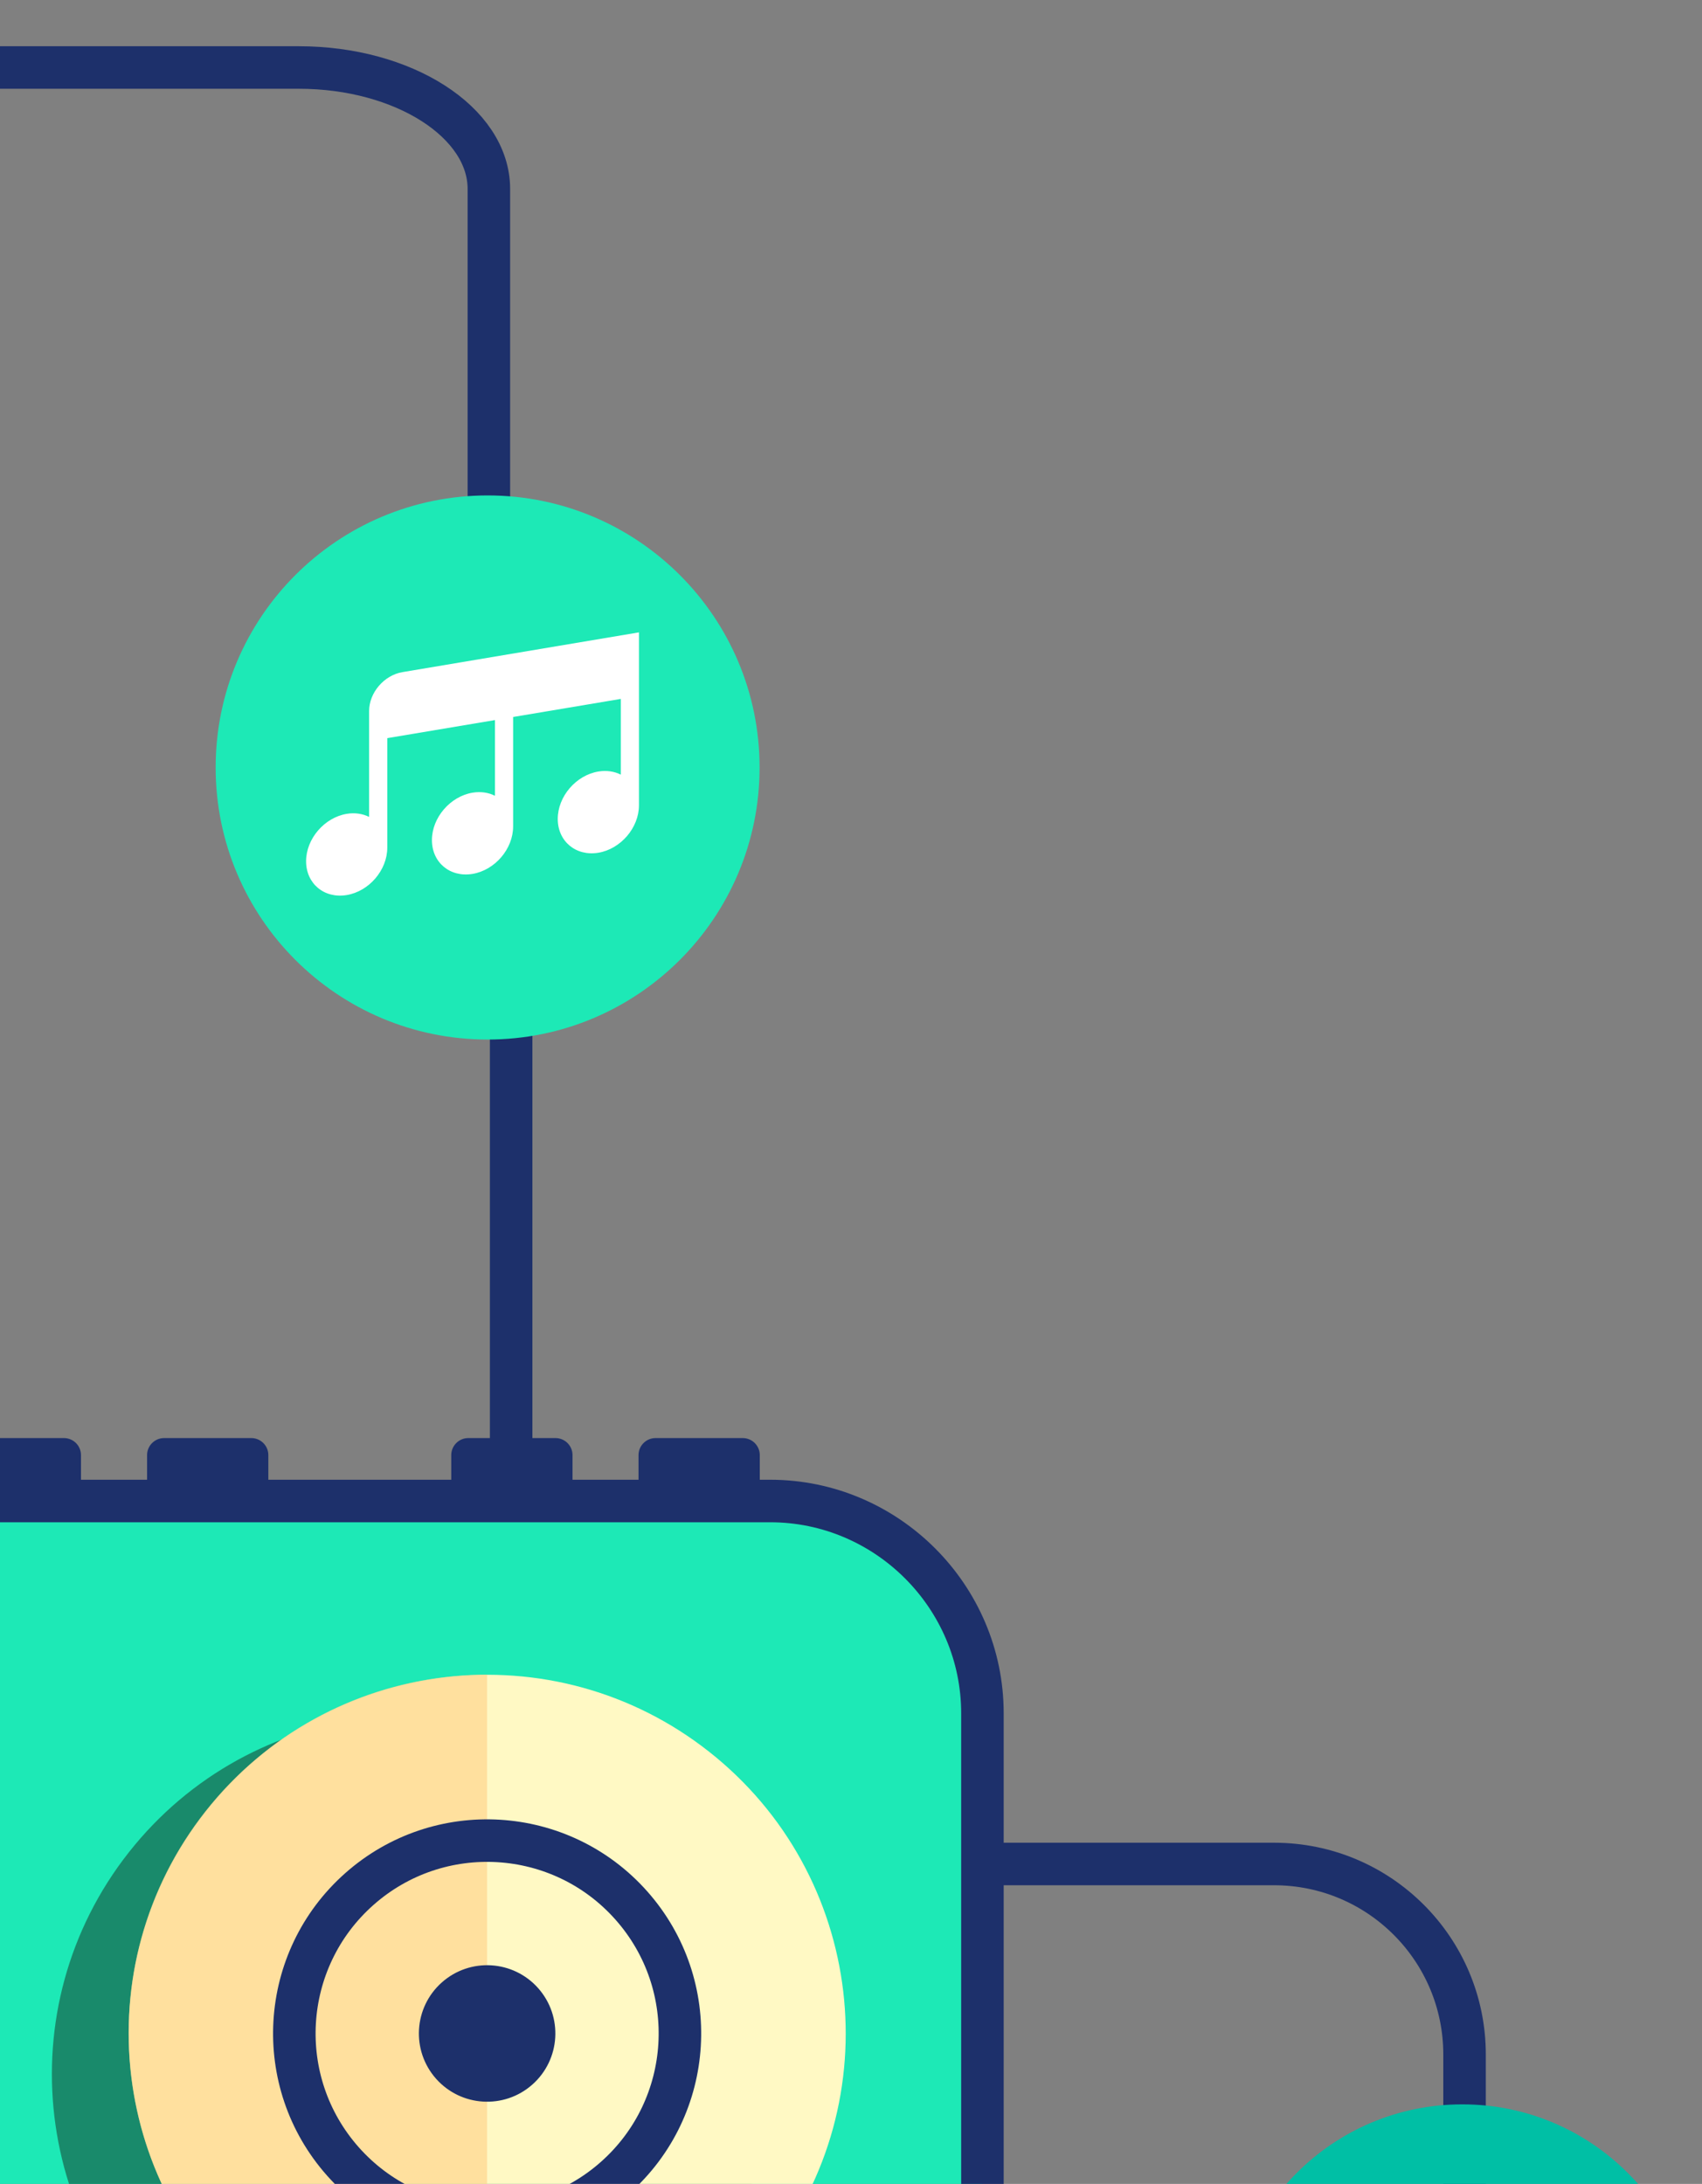 <svg width="145" height="186" viewBox="0 0 145 186" fill="none" xmlns="http://www.w3.org/2000/svg">
<rect x="0" y="0" width="145" height="186" fill="#808080" stroke="none"/>
<g clip-path="url(#clip0)">
<g clip-path="url(#clip1)">
<path d="M124.771 200.907L124.771 174.98C124.771 166.018 117.506 158.752 108.543 158.752L43.547 158.752L43.547 84.225" stroke="#1D306B" stroke-width="3.622" stroke-miterlimit="10"/>
<path d="M65.616 127.837H-57.74C-67.682 127.837 -75.822 135.977 -75.822 145.918V203.305C-75.822 213.246 -67.682 221.386 -57.74 221.386H65.616C75.558 221.386 83.697 213.246 83.697 203.305V145.918C83.697 135.977 75.558 127.837 65.616 127.837Z" fill="#1DE9B6"/>
<path d="M58.952 195.564C69.391 182.315 67.113 163.113 53.864 152.674C40.615 142.235 21.412 144.513 10.973 157.762C0.534 171.011 2.812 190.213 16.061 200.652C29.31 211.091 48.513 208.813 58.952 195.564Z" fill="#198A6B"/>
<path d="M-12.893 195.57C-2.455 182.321 -4.732 163.118 -17.981 152.679C-31.23 142.24 -50.433 144.518 -60.872 157.767C-71.311 171.016 -69.033 190.219 -55.784 200.658C-42.535 211.097 -23.332 208.819 -12.893 195.57Z" fill="#198A6B"/>
<path d="M65.497 192.079C75.936 178.831 73.658 159.628 60.409 149.189C47.16 138.75 27.957 141.028 17.518 154.277C7.079 167.526 9.357 186.729 22.606 197.167C35.855 207.606 55.058 205.328 65.497 192.079Z" fill="#FFF9C4"/>
<path opacity="0.55" d="M41.495 142.623C24.627 142.623 10.955 156.295 10.955 173.163C10.955 190.031 24.627 203.703 41.495 203.703V142.623Z" fill="#FFCC80"/>
<path d="M52.4 185.472C59.186 179.453 59.807 169.072 53.787 162.286C47.768 155.5 37.387 154.878 30.601 160.898C23.815 166.917 23.194 177.298 29.213 184.084C35.233 190.87 45.614 191.492 52.4 185.472Z" stroke="#1D306B" stroke-width="3.622" stroke-miterlimit="10"/>
<path d="M45.357 177.534C47.759 175.403 47.979 171.73 45.849 169.328C43.718 166.926 40.044 166.706 37.643 168.837C35.241 170.967 35.021 174.641 37.151 177.043C39.282 179.444 42.956 179.664 45.357 177.534Z" fill="#1D306B"/>
<path d="M-7.575 192.077C2.864 178.828 0.586 159.625 -12.663 149.186C-25.912 138.747 -45.115 141.025 -55.554 154.274C-65.993 167.523 -63.715 186.726 -50.466 197.165C-37.217 207.604 -18.014 205.326 -7.575 192.077Z" fill="#FFF9C4"/>
<path d="M64.729 127.737V123.926C64.729 123.129 64.077 122.477 63.28 122.477H55.847C55.05 122.477 54.398 123.129 54.398 123.926V127.737" fill="#1D306B"/>
<path d="M48.775 127.737V123.926C48.775 123.129 48.123 122.477 47.326 122.477H39.893C39.096 122.477 38.444 123.129 38.444 123.926V127.737" fill="#1D306B"/>
<path d="M22.861 127.737V123.926C22.861 123.129 22.21 122.477 21.413 122.477H13.979C13.182 122.477 12.53 123.129 12.53 123.926V127.737" fill="#1D306B"/>
<path d="M6.899 127.737V123.926C6.899 123.129 6.247 122.477 5.45 122.477H-1.983C-2.78 122.477 -3.432 123.129 -3.432 123.926V127.737" fill="#1D306B"/>
<path d="M65.616 127.837H-57.74C-67.682 127.837 -75.822 135.977 -75.822 145.918V203.305C-75.822 213.246 -67.682 221.386 -57.74 221.386H65.616C75.558 221.386 83.697 213.246 83.697 203.305V145.918C83.697 135.977 75.558 127.837 65.616 127.837Z" stroke="#1D306B" stroke-width="3.622" stroke-miterlimit="10"/>
<path d="M41.649 65.58L41.649 16.092C41.649 10.407 34.368 5.749 25.463 5.749L-39.075 5.749L-74.294 5.749C-83.256 5.749 -90.522 13.015 -90.522 21.977V86.29" stroke="#1D306B" stroke-width="3.622" stroke-miterlimit="10"/>
<path d="M124.574 219.098C135.585 219.098 144.511 210.172 144.511 199.161C144.511 188.149 135.585 179.223 124.574 179.223C113.563 179.223 104.636 188.149 104.636 199.161C104.636 210.172 113.563 219.098 124.574 219.098Z" fill="#00BFA5"/>
<path d="M41.542 88.535C54.338 88.535 64.712 78.162 64.712 65.365C64.712 52.569 54.338 42.195 41.542 42.195C28.745 42.195 18.372 52.569 18.372 65.365C18.372 78.162 28.745 88.535 41.542 88.535Z" fill="#1DE9B6"/>
<path d="M34.289 57.243C32.723 57.506 31.446 58.991 31.446 60.557V69.575C30.903 69.304 30.242 69.195 29.536 69.313C27.634 69.63 26.077 71.44 26.077 73.351C26.077 75.261 27.625 76.547 29.536 76.23C31.446 75.913 32.994 74.102 32.994 72.192V62.866L42.166 61.327V67.773C41.623 67.502 40.962 67.393 40.256 67.511C38.355 67.828 36.797 69.639 36.797 71.549C36.797 73.46 38.346 74.745 40.256 74.428C42.166 74.111 43.715 72.301 43.715 70.39V61.064L52.887 59.525V65.972C52.343 65.7 51.682 65.591 50.976 65.709C49.066 66.026 47.517 67.837 47.517 69.747C47.517 71.658 49.066 72.943 50.976 72.626C52.878 72.31 54.435 70.499 54.435 68.588V53.857L34.289 57.243Z" fill="white"/>
</g>
</g>
<defs>
<clipPath id="clip0">
<rect width="145" height="186" fill="white"/>
</clipPath>
<clipPath id="clip1">
<rect width="310" height="300.201" fill="white" transform="translate(-145 -51)"/>
</clipPath>
</defs>
</svg>
